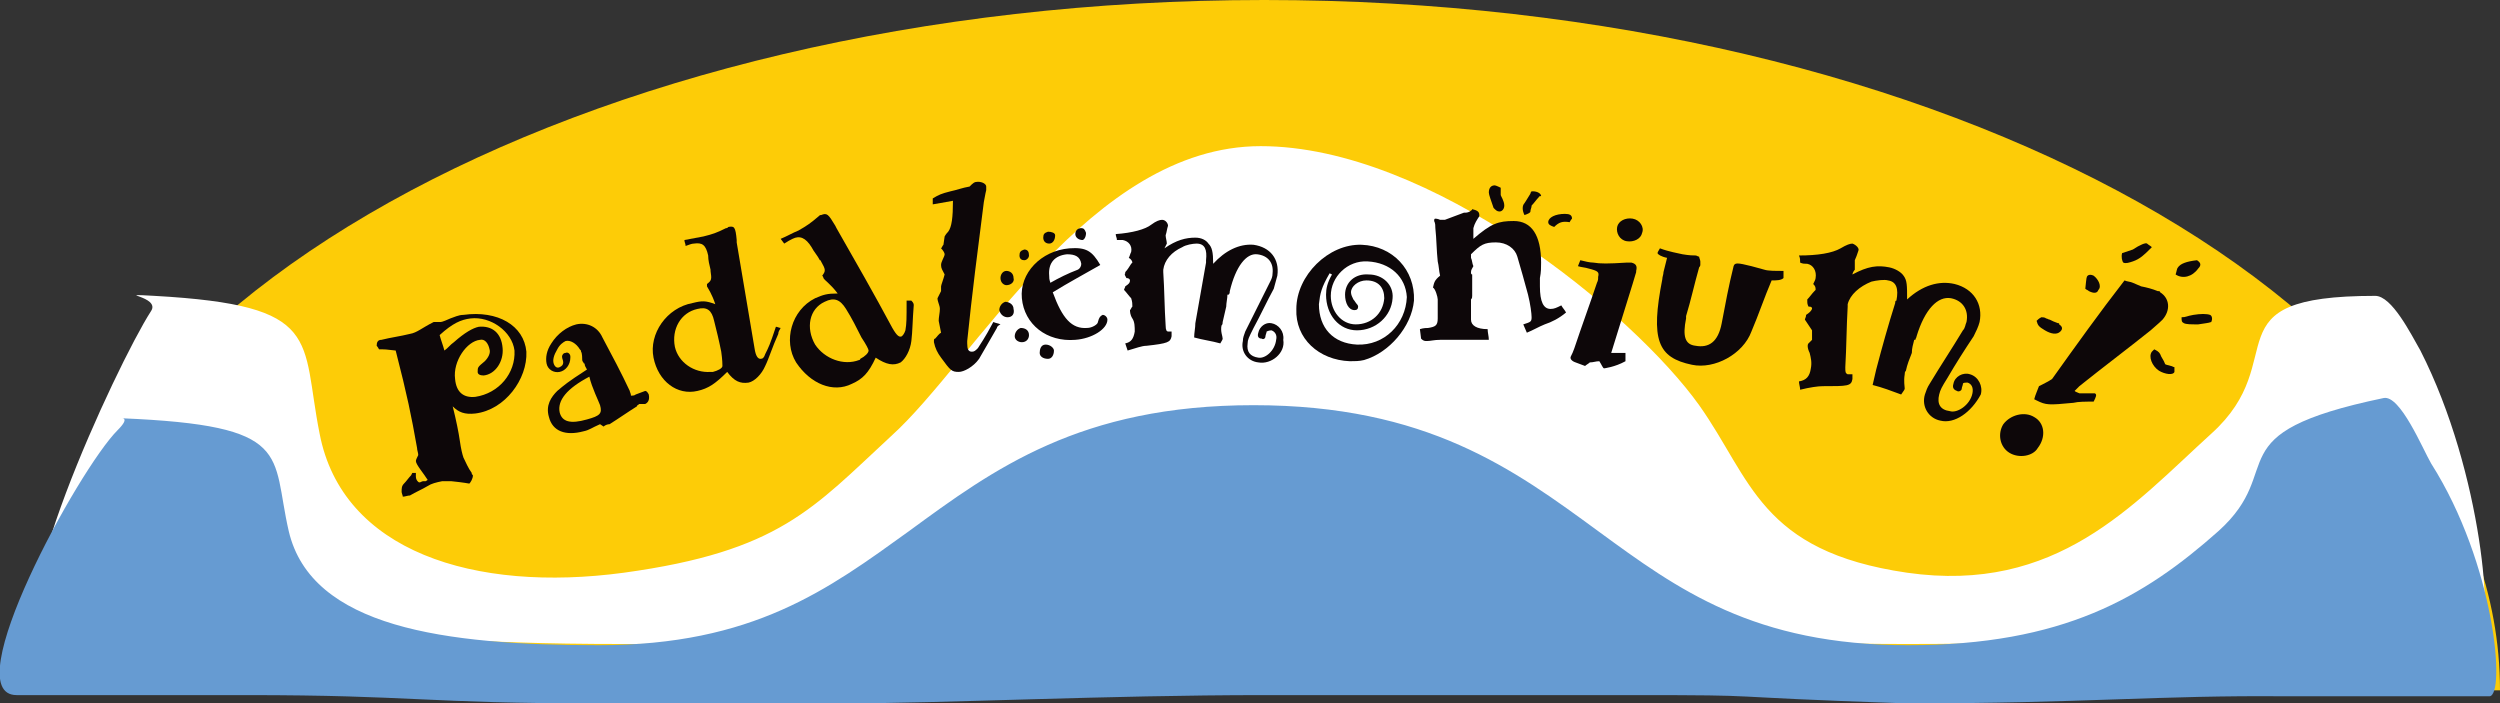 <?xml version="1.0" encoding="utf-8"?>
<!-- Generator: Adobe Illustrator 23.0.1, SVG Export Plug-In . SVG Version: 6.00 Build 0)  -->
<svg version="1.1" id="Layer_1" xmlns="http://www.w3.org/2000/svg" xmlns:xlink="http://www.w3.org/1999/xlink" x="0px" y="0px"
	 viewBox="0 0 210.4 59.2" style="enable-background:new 0 0 210.4 59.2;" xml:space="preserve">
<rect x="0" y="0" width="210.4" height="59.2" fill="#333333" stroke="none"/>
<style type="text/css">
	.st0{fill:#FDCC07;}
	.st1{fill:#FFFFFF;}
	.st2{fill:#669BD2;}
	.st3{fill:#0D0709;}
</style>
<g>
	<g>
		<path class="st0" d="M2.3,58.1C2.3,26,48.9,0,106.4,0s104,26,104,58.1"/>
		<path class="st1" d="M160.5,54.2c-14.3,0-10.4-0.9-22.6-0.9h-30.5c-12.7,0-27.2,1.4-34.8,0.9c-10.5-0.7-5.8,0-20.1,0
			S37,53.4,23.4,53.4h-19c-5.1,0,5.4-22.7,8.3-27.2c0.9-1.3-3.4-1.5,0.3-1.3c14.3,0.8,12.3,3.6,13.9,11.6c1.9,9.9,13,13.4,25.6,11.7
			c13.1-1.8,15.9-5.4,22.5-11.5c7-6.3,16.8-24.4,31.1-24.4c14.3,0,31.4,14.1,36.9,21.8c4.4,6.2,5.1,12.3,17.5,14.1
			c12.6,1.8,19-5.7,25.6-11.7c7-6.3-0.5-11.6,13.8-11.6c1.4,0,3,3.2,3.8,4.6c5.3,10.4,6.2,23.9,4.9,23.9h-16.8
			C181.5,53.4,174.8,54.2,160.5,54.2"/>
		<path class="st2" d="M160.5,59.2c-17.6-0.6-10.6-0.7-23.1-0.7h-31.1c-13,0-27.1,0.7-35.5,0.7H50.4c-14.6,0-15.7-0.7-29.6-0.7H1.4
			c-5.2,0,5.2-19,8.5-22.3c1.1-1.1,0.3-1,0.3-1c14.6,0.6,12.6,3,14.1,9.5c1.9,8.1,13.1,9.6,26.1,9.6s19.3-4.7,26.1-9.6
			c7.1-5.2,14.4-10.6,29-10.6c14.6,0,21.9,5.4,29,10.6c6.7,4.9,13.1,9.6,26.1,9.6c13,0,19.8-4,26.1-9.6c5.9-5.3-0.5-8.2,13.9-11.2
			c1.4-0.3,3.3,4.3,4,5.5c5.4,8.5,6.3,19.6,4.9,19.6h-17.2C181.9,58.5,175.1,59.2,160.5,59.2"/>
		<path class="st3" d="M40,34.8c-0.9,0.1-1.4-0.1-1.9-0.6c0.3,1.2,0.5,2.2,0.6,2.9c0.1,0.7,0.2,1.1,0.3,1.4c0.2,0.4,0.4,0.9,0.7,1.3
			c0,0.1,0,0.1,0.1,0.2c0,0.3-0.2,0.6-0.3,0.7c0,0-0.5-0.1-1.5-0.2c-0.1,0-0.4,0-0.8,0c-0.5,0.1-0.9,0.2-1.2,0.4
			c-0.5,0.3-1,0.5-1.5,0.8c-0.2,0-0.4,0.1-0.6,0.1c0-0.1-0.1-0.3-0.1-0.4c0-0.3,0-0.5,0.2-0.7c0.2-0.2,0.4-0.5,0.6-0.7l0.1-0.2
			c0.1,0,0.2,0,0.3,0c0,0.1,0,0.2,0,0.3c0,0.3,0.2,0.5,0.3,0.5c0.1,0,0.2-0.1,0.3-0.1c0.1,0,0.1,0,0.2,0c0.1,0,0.1-0.1,0.2-0.1
			c-0.3-0.5-1-1.3-1-1.6c0-0.1,0.1-0.3,0.2-0.5c0-0.2-0.1-0.4-0.1-0.6c-0.5-2.8-0.8-4.3-1.8-8.2c-0.8-0.1-0.9-0.1-1.4-0.1
			c-0.1-0.2-0.2-0.3-0.2-0.3c0-0.3,0.1-0.5,0.4-0.5c0.8-0.2,1.6-0.3,2.4-0.5c0.6-0.1,1-0.5,2-1c0.3,0,0.5,0,0.6,0
			c0.1,0,0.6-0.2,0.8-0.3c0.3-0.1,0.7-0.3,1.1-0.3c2.9-0.4,5.1,0.9,5.3,3.1C44.4,31.9,42.5,34.5,40,34.8 M39.6,26.8
			c-0.8,0.1-1.5,0.4-2.6,1.4c0.1,0.4,0.3,0.9,0.4,1.3c0.3-0.2,0.5-0.5,0.8-0.7c0.9-0.8,1.6-1.2,2.1-1.3c1.1-0.1,1.9,0.5,2,1.8
			c0.1,1.1-0.6,2.2-1.6,2.3c-0.3,0-0.5-0.1-0.5-0.3c0-0.4,0-0.4,0.6-0.9c0.3-0.3,0.5-0.7,0.4-1c-0.1-0.5-0.4-0.9-0.8-0.8
			c-1.1,0.1-2.3,1.8-2.1,3.3c0.1,1.1,0.7,1.6,1.7,1.5c2-0.3,3.4-2,3.3-3.9C43.1,27.9,41.3,26.6,39.6,26.8"/>
		<path class="st3" d="M54.3,34C54.2,34,54.2,34,54.3,34c-0.2,0-0.3,0-0.5,0c-0.1,0.1-0.2,0.1-0.2,0.2c-0.8,0.5-1.5,1-2.3,1.5
			c-0.2,0-0.4,0.1-0.5,0.2l-0.3-0.2c-0.7,0.3-0.9,0.5-1.4,0.6c-1.5,0.4-2.6,0-2.9-1.2c-0.3-1,0.2-1.7,0.7-2.2
			c0.6-0.5,0.8-0.7,2.5-1.8c-0.1-0.2-0.2-0.3-0.2-0.5c0,0-0.1,0-0.1-0.1c0,0-0.1-0.1-0.1-0.2c0-0.1,0-0.6-0.1-0.7
			c0-0.1,0-0.1-0.1-0.2c-0.3-0.5-0.8-0.8-1.2-0.7c-0.2,0.1-0.5,0.3-0.7,0.7c-0.3,0.5-0.4,0.9-0.3,1.2c0.1,0.3,0.3,0.4,0.5,0.3
			c0.2-0.1,0.3-0.2,0.3-0.4c0-0.2-0.1-0.3-0.1-0.5c0-0.1,0.1-0.3,0.3-0.3c0.2-0.1,0.4,0.1,0.4,0.3c0,0,0,0.1,0,0.1
			c0,0.6-0.4,1.1-0.9,1.2c-0.5,0.1-1-0.2-1.1-0.7c-0.1-0.5,0-1.1,0.4-1.7c0.5-0.8,1.3-1.4,2.1-1.6c0.9-0.2,1.8,0.2,2.2,1.1
			c0.8,1.5,1.6,3,2.3,4.5c0,0.1,0.1,0.2,0.1,0.4c0.1,0,0.3,0,0.4-0.1c0.3-0.1,0.5-0.2,0.8-0.3c0.1,0,0.2,0.1,0.3,0.3
			C54.7,33.7,54.5,33.9,54.3,34 M49.6,31.7c-1.9,1-2.7,2-2.5,3c0.2,0.8,0.9,1,2.3,0.6c1.1-0.3,1.3-0.5,1.1-1.2
			C50.4,33.8,49.8,32.6,49.6,31.7"/>
		<path class="st3" d="M65.5,28.1c-0.5,1.1-0.8,2.1-1.1,2.7c-0.3,0.7-0.9,1.3-1.4,1.4c-0.7,0.1-1.2-0.1-1.8-0.9
			c-1,1-1.6,1.4-2.5,1.6c-1.7,0.4-3.3-0.8-3.7-2.8c-0.4-2,1.1-4.2,3.3-4.6c0.8-0.2,1.1-0.2,1.9,0.1c-0.3-0.9-0.6-1.3-0.7-1.5
			c0,0,0-0.1,0-0.2c0.4-0.3,0.4-0.4,0.3-1.1c0,0,0-0.1,0-0.1c-0.1-0.4-0.2-0.8-0.2-1.2c-0.2-0.9-0.5-1.1-1.2-1
			c-0.2,0-0.4,0.1-0.7,0.2c0-0.2-0.1-0.3-0.1-0.5c0.5-0.1,1.1-0.2,1.6-0.3c0.8-0.2,1.1-0.3,1.9-0.7c0.1,0,0.1,0,0.2-0.1
			c0.5-0.1,0.6,0,0.7,1.1l0,0.2c0.5,3,1,5.9,1.5,8.9c0.1,0.7,0.3,0.9,0.5,0.9c0.2,0,0.3-0.1,0.4-0.4c0.3-0.6,0.4-0.8,0.9-2.3
			c0.1,0,0.3,0.1,0.4,0.1C65.6,27.8,65.5,27.9,65.5,28.1 M60.1,27c-0.2-0.9-0.6-1.2-1.4-1c-1.4,0.3-2.2,1.7-1.9,3.2
			c0.3,1.3,1.6,2.2,3,2.1l0.2,0c0.4-0.1,0.8-0.3,0.8-0.5c0-0.1,0-0.5-0.1-1.2C60.5,28.6,60.3,27.8,60.1,27"/>
		<path class="st3" d="M76.9,25.7c-0.1,1.2-0.1,2.2-0.2,3c-0.1,0.8-0.5,1.5-0.9,1.8c-0.6,0.3-1.2,0.2-2.1-0.4
			c-0.6,1.3-1.1,1.8-2,2.2c-1.6,0.8-3.5,0-4.7-1.8c-1.1-1.8-0.4-4.4,1.6-5.4c0.7-0.3,1-0.4,1.9-0.4c-0.6-0.8-1.1-1.1-1.2-1.3
			c0,0,0-0.1-0.1-0.2c0.3-0.4,0.3-0.5-0.1-1.2c0,0,0-0.1-0.1-0.1c-0.2-0.4-0.5-0.7-0.7-1.1c-0.5-0.8-1-1-1.6-0.7
			c-0.2,0.1-0.4,0.2-0.7,0.4l-0.3-0.4c0.5-0.2,1-0.5,1.5-0.7c0.7-0.4,1-0.6,1.7-1.2c0.1-0.1,0.1-0.1,0.2-0.1
			c0.5-0.2,0.6-0.1,1.2,0.9l0.1,0.2c1.6,2.8,3.2,5.6,4.7,8.4c0.4,0.7,0.6,0.8,0.8,0.7c0.1-0.1,0.2-0.2,0.3-0.5
			c0.1-0.6,0.1-0.9,0.1-2.5c0.1,0,0.3,0,0.4,0C76.9,25.5,76.9,25.6,76.9,25.7 M71.2,26c-0.5-0.8-1-1-1.8-0.6
			c-1.3,0.6-1.6,2.2-0.8,3.6c0.8,1.2,2.4,1.8,3.7,1.3c0,0,0.1,0,0.1-0.1c0.4-0.2,0.7-0.5,0.7-0.7c0-0.1-0.2-0.5-0.6-1.1
			C72.1,27.6,71.7,26.8,71.2,26"/>
		<path class="st3" d="M83.9,27.6c-0.7,1.2-1.2,2.1-1.5,2.6c-0.5,0.7-1.3,1.1-1.7,1.1c-0.6,0-0.7-0.1-1.5-1.2
			c-0.3-0.4-0.5-0.8-0.6-1.3l0-0.1c0-0.1,0-0.2,0.1-0.2c0.2-0.2,0.3-0.4,0.5-0.5L79,27c0-0.3,0.1-0.7,0.1-1c0-0.3-0.2-0.6-0.2-0.9
			c0,0,0,0,0,0c0.1-0.2,0.2-0.4,0.3-0.6c0-0.1,0-0.2,0-0.4c0-0.1,0.2-0.6,0.3-1c-0.2-0.4-0.3-0.5-0.3-0.8c0-0.3,0.3-0.7,0.3-0.9
			c0-0.1-0.1-0.3-0.3-0.5c0.1-0.1,0.1-0.2,0.2-0.3l0.1-0.7c0,0,0.1-0.2,0.3-0.4c0.3-0.4,0.4-1.2,0.4-2.6c-0.6,0.1-1.1,0.2-1.7,0.3
			c0-0.2,0-0.4,0-0.5c0.5-0.3,0.7-0.4,1.5-0.6c0.5-0.1,1-0.3,1.6-0.4c0.3-0.3,0.4-0.4,0.7-0.4c0.4,0,0.7,0.2,0.7,0.4
			c0,0.1,0,0.2,0,0.3c0,0-0.1,0.4-0.2,1c-0.5,3.9-1,7.8-1.4,11.7c0,0.1,0,0.2,0,0.2c0,0.5,0.1,0.7,0.4,0.7c0.2,0,0.3-0.1,0.5-0.3
			c0.3-0.5,0.5-0.7,1.3-2.2c0.2,0.1,0.4,0.1,0.6,0.2C84,27.4,83.9,27.5,83.9,27.6"/>
		<path class="st3" d="M84.8,26.7c-0.3,0-0.6-0.2-0.7-0.6c0-0.3,0.2-0.6,0.5-0.7c0.3,0,0.7,0.2,0.7,0.6
			C85.4,26.4,85.2,26.7,84.8,26.7 M84.7,24c-0.2,0-0.5-0.2-0.5-0.6c0-0.3,0.2-0.6,0.5-0.6c0.3,0,0.6,0.2,0.6,0.6
			C85.4,23.7,85.1,24,84.7,24 M86,28.8c-0.3,0-0.6-0.2-0.6-0.5c0-0.3,0.2-0.6,0.5-0.7c0.4,0,0.7,0.2,0.7,0.6
			C86.6,28.5,86.4,28.8,86,28.8 M90.5,28.6c-2.4,0.2-4.3-1.3-4.5-3.5c-0.2-2.1,1.6-4,4-4.2c1.4-0.1,1.9,0.2,2.6,1.4
			c-1.4,0.8-2.7,1.5-4,2.3c0.8,2.2,1.6,3.1,2.9,3c0.4,0,0.9-0.3,0.9-0.5c0.1-0.4,0.2-0.5,0.4-0.6c0.2,0,0.4,0.2,0.4,0.4c0,0,0,0,0,0
			C93.2,27.7,91.9,28.5,90.5,28.6 M86.2,21.9c-0.2,0-0.4-0.1-0.4-0.4c0-0.3,0.1-0.4,0.4-0.5c0.3,0,0.4,0.2,0.4,0.5
			C86.6,21.7,86.4,21.9,86.2,21.9 M88.2,30.2c-0.4,0-0.7-0.2-0.7-0.5c0-0.3,0.1-0.7,0.5-0.7c0.4,0,0.7,0.3,0.7,0.5
			C88.7,29.9,88.5,30.2,88.2,30.2 M88.3,20.5c-0.3,0-0.5-0.2-0.5-0.5c0-0.3,0.1-0.4,0.4-0.5c0.3,0,0.6,0.1,0.6,0.3
			C88.8,20.2,88.6,20.5,88.3,20.5 M89.8,21.4c-1,0.1-1.6,0.7-1.5,1.8c0,0.2,0,0.3,0.1,0.6c0.7-0.4,1.5-0.8,2.3-1.1
			c0.2-0.1,0.3-0.3,0.3-0.5C90.9,21.6,90.5,21.4,89.8,21.4 M91.1,20.2c-0.3,0-0.6-0.2-0.6-0.5c0-0.3,0.2-0.5,0.5-0.5
			c0.2,0,0.3,0.1,0.4,0.4C91.4,20,91.2,20.2,91.1,20.2"/>
		<path class="st3" d="M105.9,30.5c-0.9-0.1-1.5-0.9-1.3-1.8c0-0.3,0.1-0.5,0.2-0.8c0.7-1.4,1.4-2.8,2.1-4.2
			c0.1-0.2,0.2-0.4,0.2-0.7c0.1-0.9-0.4-1.5-1.3-1.6c-0.9-0.1-1.8,1-2.3,3.1c0,0.1,0,0.2-0.1,0.3c0,0-0.1,0-0.1,0
			c0,0.3-0.1,0.7-0.1,1c-0.1,0.4-0.2,0.9-0.3,1.3c0,0.1,0,0.2-0.1,0.3c-0.1,0.5,0.1,0.9,0.1,1.1c0,0.1-0.1,0.2-0.2,0.4
			c-0.7-0.2-1.5-0.3-2.2-0.5c0-0.4,0.1-0.8,0.1-1.2c0.3-1.7,0.6-3.4,0.9-5.1c0-0.1,0-0.1,0-0.2c0.1-0.9-0.1-1.4-0.8-1.4
			c-0.3,0-0.9,0.1-1.2,0.3c-0.9,0.4-1.5,1.1-1.6,1.9c0,0.1,0,0.2,0,0.2c0.1,1.5,0.1,3,0.2,4.5c0,0.4,0.1,0.5,0.2,0.5
			c0.1,0,0.2,0,0.3,0c0,0.2,0,0.3,0,0.4c-0.1,0.5-0.3,0.6-2.1,0.8c-0.4,0-0.9,0.2-1.6,0.4l-0.2-0.6c0.5-0.1,0.7-0.4,0.8-1
			c0-0.4,0-0.8-0.2-1.1c-0.2-0.3-0.2-0.6-0.2-0.7c0.1-0.1,0.1-0.2,0.2-0.3c0-0.2,0-0.4-0.1-0.7c-0.2-0.2-0.4-0.5-0.6-0.7
			c0-0.1,0.1-0.2,0.1-0.3c0.3-0.2,0.4-0.3,0.4-0.5c0-0.1-0.1-0.2-0.3-0.2c-0.1-0.2-0.2-0.3-0.1-0.4c0,0,0,0,0-0.1
			c0.2-0.2,0.3-0.4,0.5-0.7c0,0,0.1-0.1,0.1-0.1c0-0.1-0.1-0.3-0.3-0.4c0.1-0.2,0.1-0.3,0.2-0.5c0.1-0.5-0.2-0.9-0.7-1
			c-0.2,0-0.3,0-0.5,0c0-0.2-0.1-0.3-0.1-0.5c1.4-0.1,2.5-0.4,3-0.8c0.4-0.3,0.7-0.4,0.9-0.4c0.3,0,0.5,0.3,0.5,0.5
			c-0.1,0.3-0.1,0.5-0.2,0.8c0,0.2,0.1,0.5,0.1,0.7l-0.2,0.4c1-0.7,1.8-0.9,2.6-0.9c0.5,0,0.9,0.2,1.1,0.5c0.3,0.3,0.4,0.7,0.4,1.7
			c1-1.1,2.2-1.7,3.4-1.6c1.4,0.2,2.2,1.2,2,2.6c-0.1,0.4-0.2,0.7-0.3,1.1c-0.6,1.1-1.1,2.2-1.7,3.3c-0.4,0.8-0.5,1-0.5,1.3
			c-0.1,0.7,0.2,1.1,0.9,1.2c0.6,0.1,1.4-0.6,1.5-1.5c0.1-0.4-0.1-0.7-0.4-0.8c-0.2,0-0.4,0.1-0.4,0.1c0,0.1-0.1,0.3-0.1,0.4
			c0,0.2-0.2,0.3-0.3,0.2c-0.3,0-0.4-0.2-0.3-0.5c0.1-0.5,0.6-0.9,1.1-0.8c0.6,0.1,1.1,0.7,1,1.4C108.2,29.7,107,30.7,105.9,30.5"/>
		<path class="st3" d="M114.8,30.3c-0.4,0.1-0.8,0.1-1.2,0.1c-2.6-0.1-4.6-1.9-4.5-4.4c0-2.8,2.7-5.5,5.5-5.4
			c2.6,0.1,4.5,2.1,4.4,4.7C118.8,27.5,116.9,29.7,114.8,30.3 M115.1,22c-1.7-0.1-3.1,1.3-3.1,2.9c0,1.3,0.9,2.4,2.1,2.4
			c1.3,0,2.3-0.9,2.4-2.2c0-0.9-0.5-1.5-1.5-1.5c-0.7,0-1.3,0.5-1.3,1c0,0.2,0.1,0.4,0.2,0.6c0.1,0.1,0.2,0.3,0.3,0.4
			c0,0,0.1,0.1,0.1,0.2c0,0.2-0.1,0.3-0.3,0.3c-0.5,0-0.8-0.6-0.8-1.3c0-1,0.8-1.8,2-1.7c1.2,0,2.1,0.9,2,2c-0.1,1.5-1.4,2.7-3,2.7
			c-1.5,0-2.6-1.3-2.6-3c0-0.5,0.1-1,0.5-1.7l-0.2-0.1c-0.7,1.2-0.8,1.7-0.9,2.6c0,2,1.2,3.3,3.2,3.4c2.3,0.1,4.1-1.7,4.2-4
			C118.3,23.3,117,22.1,115.1,22"/>
		<path class="st3" d="M130,27.3c-0.5,0.2-1,0.5-1.5,0.7c-0.1-0.2-0.2-0.5-0.3-0.7c0.6-0.2,0.7-0.2,0.7-0.6c0-0.3-0.1-1.1-0.3-1.9
			c-0.3-1.1-0.6-2.2-0.9-3.2c-0.2-0.7-0.9-1.2-1.8-1.2c-1,0-1.3,0.2-2.1,1c0,0.1,0,0.2,0,0.3c0.1,0.2,0.1,0.5,0.2,0.7
			c-0.1,0.2-0.2,0.3-0.2,0.5c0,0.1,0,0.2,0.1,0.2c0,0.6,0,1.2,0,1.8c0,0.1,0,0.2-0.1,0.3c0,0,0,0.1,0,0.1c0,0.2,0,0.3,0,0.5
			c0,0.4,0,0.8,0,1.1c0,0.5,0.5,0.8,1.4,0.8c0,0.3,0.1,0.6,0.1,0.9c-0.2,0-0.3,0-0.5,0c-0.1,0-0.2,0-0.3,0c-1.1,0-2.2,0-3.3,0
			c-0.5,0-0.8,0.1-1.1,0.1c-0.2,0-0.3,0-0.5-0.2l-0.1-0.8c0.3-0.1,0.6-0.1,0.7-0.1c0.6-0.1,0.8-0.2,0.8-0.8c0-0.5,0-1.1,0-1.6
			c0-0.2-0.2-0.9-0.4-1c0.1-0.4,0.1-0.6,0.6-1c-0.1-0.4-0.1-0.8-0.2-1.2c-0.1-0.9-0.1-1.9-0.2-2.8c0-0.2,0-0.4-0.1-0.6c0,0,0,0,0,0
			c0-0.1,0-0.2,0.1-0.2c0,0,0.2,0,0.4,0.1c0.1,0,0.3,0,0.4,0c0.5-0.2,1.1-0.4,1.6-0.6c0.2,0,0.3,0,0.5-0.1c0.1-0.1,0.2-0.1,0.2-0.2
			c0.4,0.1,0.6,0.2,0.6,0.5c0,0,0,0.1,0,0.1c-0.2,0.3-0.4,0.6-0.5,1c0,0.2,0,0.4,0,0.7c0,0,0,0.1,0,0.2c1.5-1.3,2.1-1.5,3.4-1.5
			c1.5,0,2.3,1.2,2.3,3.5c0,0.4,0,0.8-0.1,1.3c0,0.2,0,0.4,0,0.5c0,0.1,0,0.2,0,0.2c0,1.3,0.3,1.9,0.9,1.9c0.3,0,0.5-0.1,0.9-0.3
			c0.1,0.2,0.3,0.4,0.4,0.6C131.2,26.8,130.6,27.1,130,27.3 M126.2,17.8c-0.2,0-0.3-0.1-0.5-0.3c-0.2-0.6-0.4-1.1-0.4-1.3
			c0-0.4,0.2-0.6,0.5-0.6c0.1,0,0.5,0.2,0.5,0.2c0,0.2,0,0.4,0,0.6c0,0.1,0.3,0.5,0.3,0.9C126.6,17.6,126.4,17.8,126.2,17.8
			 M129.5,16.6c-0.2,0.2-0.4,0.5-0.6,0.7c0,0.2-0.1,0.3-0.1,0.5c0,0.1-0.2,0.2-0.5,0.3c-0.2-0.4-0.2-0.8,0-1c0,0,0.2-0.3,0.5-0.8
			c0,0,0-0.1,0.1-0.2c0,0,0.1,0,0.1,0c0.4,0,0.7,0.2,0.7,0.4C129.5,16.5,129.5,16.6,129.5,16.6 M132.1,18.7c-0.6-0.1-0.9,0-1.3,0.4
			c-0.3-0.1-0.5-0.2-0.5-0.4c0-0.4,0.6-0.7,1.4-0.7c0.4,0,0.6,0.1,0.6,0.4C132.3,18.4,132.2,18.5,132.1,18.7"/>
		<path class="st3" d="M135,31c-0.1,0-0.2-0.3-0.4-0.6c-0.3,0-0.5,0.1-0.8,0.1c-0.1,0.1-0.3,0.2-0.4,0.3c-0.3-0.1-0.5-0.2-0.8-0.3
			c-0.3-0.1-0.5-0.3-0.4-0.5c0,0,0,0,0,0c0.1-0.2,0.2-0.4,0.3-0.7c0.6-1.8,1.3-3.7,1.9-5.5c0.1-0.2,0.1-0.3,0.1-0.5
			c0.1-0.4,0-0.5-0.8-0.7c-0.3-0.1-0.6-0.1-0.9-0.2l0.2-0.5c0.4,0.1,0.8,0.2,1.1,0.2c0.6,0.1,1.2,0.1,2.8,0c0.1,0,0.3,0,0.4,0
			c0.4,0.1,0.5,0.3,0.4,0.7c0,0,0,0.1,0,0.1c-0.1,0.3-0.2,0.7-0.3,1c-0.6,1.9-1.2,3.9-1.8,5.8c0.4,0,0.8,0,1.2,0c0,0.2,0,0.4,0,0.7
			C135.9,30.9,135,31,135,31 M136.9,20.3c-0.6-0.1-0.9-0.7-0.8-1.2c0.1-0.5,0.7-0.8,1.3-0.7c0.6,0.1,1,0.7,0.8,1.2
			C138.1,20.1,137.5,20.4,136.9,20.3"/>
		<path class="st3" d="M149.1,23.6c-0.6,1.4-1.1,2.9-1.7,4.3c-0.7,1.9-3.1,3.2-5,2.8c-2.9-0.6-3.5-2.1-2.5-7.2
			c0-0.2,0.1-0.4,0.1-0.6c0.1-0.4,0.2-0.8,0.3-1.2c-0.5-0.1-0.8-0.3-0.8-0.4c0-0.1,0.1-0.2,0.2-0.4c0.8,0.3,1.5,0.4,1.9,0.5
			c0.6,0.1,0.9,0.1,1.1,0.1c0.1,0,0.2,0.1,0.3,0.1c0,0.1,0.1,0.3,0.1,0.4c0,0.1,0,0.2,0,0.3c0,0.1-0.1,0.2-0.1,0.2
			c-0.4,1.4-0.7,2.8-1.1,4.1c0,0.1,0,0.1,0,0.2c-0.3,1.5-0.1,2.2,0.8,2.3c1.1,0.2,1.9-0.3,2.2-1.9c0.3-1.6,0.6-3.2,1-4.8
			c0.1-0.3,0.3-0.3,1.5,0c0.4,0.1,0.7,0.2,1.1,0.3c0.3,0.1,0.9,0.1,1.6,0.1c0,0.2,0,0.4,0,0.6C149.9,23.6,149.5,23.6,149.1,23.6"/>
		<path class="st3" d="M163.3,35.4c-1-0.2-1.6-1.2-1.3-2.2c0.1-0.3,0.2-0.6,0.4-0.9c0.9-1.5,1.9-3,2.8-4.5c0.2-0.2,0.2-0.5,0.3-0.7
			c0.2-1-0.3-1.8-1.3-2c-1.1-0.2-2.2,0.9-2.9,3.2c0,0.1-0.1,0.2-0.1,0.3l-0.1,0c-0.1,0.4-0.2,0.7-0.2,1.1c-0.2,0.5-0.4,1-0.5,1.5
			c-0.1,0.1-0.1,0.2-0.1,0.3c-0.1,0.6,0,1,0,1.2c0,0.1-0.1,0.2-0.3,0.5c-0.8-0.3-1.6-0.6-2.4-0.8c0.1-0.4,0.2-0.9,0.3-1.3
			c0.5-1.9,1-3.7,1.6-5.6c0-0.1,0-0.2,0.1-0.2c0.2-1,0-1.6-0.7-1.7c-0.3-0.1-1,0-1.4,0.1c-1,0.4-1.8,1.1-2,1.9c0,0.1,0,0.2,0,0.2
			c-0.1,1.7-0.1,3.4-0.2,5.1c0,0.4,0,0.5,0.2,0.6c0.1,0,0.2,0,0.4,0c0,0.2,0,0.3,0,0.4c-0.1,0.6-0.4,0.6-2.5,0.6
			c-0.4,0-1.1,0.1-1.9,0.3c0-0.2-0.1-0.5-0.1-0.7c0.6-0.1,0.9-0.4,1-1.1c0.1-0.5,0-0.9-0.1-1.3c-0.2-0.4-0.2-0.7-0.1-0.8
			c0.1-0.1,0.2-0.2,0.3-0.3c0-0.3,0-0.5,0-0.8c-0.2-0.3-0.4-0.6-0.6-0.9c0-0.1,0.1-0.2,0.1-0.4c0.3-0.2,0.4-0.3,0.5-0.5
			c0-0.1,0-0.2-0.3-0.2c-0.1-0.2-0.1-0.3-0.1-0.5c0,0,0,0,0-0.1c0.2-0.2,0.4-0.5,0.6-0.7c0,0,0.1-0.1,0.1-0.1c0-0.2,0-0.3-0.2-0.5
			c0.1-0.2,0.2-0.4,0.2-0.5c0.1-0.6-0.2-1.1-0.7-1.2c-0.2,0-0.4,0-0.6-0.1c0-0.2,0-0.4-0.1-0.6c1.6,0,2.8-0.2,3.5-0.6
			c0.5-0.3,0.8-0.4,1-0.4c0.3,0.1,0.6,0.4,0.5,0.6c-0.1,0.3-0.2,0.6-0.3,0.8c0,0.3,0,0.5,0,0.8c-0.1,0.1-0.2,0.3-0.2,0.4
			c1.3-0.7,2.1-0.8,3.1-0.6c0.5,0.1,1,0.4,1.2,0.7c0.3,0.4,0.3,0.8,0.3,2c1.3-1.2,2.7-1.6,4-1.3c1.6,0.4,2.4,1.7,2.1,3.2
			c-0.1,0.4-0.3,0.8-0.5,1.2c-0.8,1.2-1.5,2.3-2.2,3.5c-0.5,0.8-0.6,1-0.7,1.4c-0.2,0.8,0.1,1.3,0.9,1.4c0.6,0.2,1.7-0.5,1.9-1.5
			c0.1-0.5-0.1-0.8-0.4-0.9c-0.2,0-0.4,0-0.4,0.1c0,0.1-0.1,0.3-0.1,0.4c0,0.2-0.3,0.3-0.4,0.2c-0.3-0.1-0.4-0.3-0.3-0.6
			c0.1-0.6,0.8-1,1.4-0.8c0.7,0.2,1.1,1,0.9,1.7C165.9,34.7,164.5,35.7,163.3,35.4"/>
		<path class="st3" d="M172.1,27.8c-0.5-0.3-0.6-0.4-0.7-0.8c0.1-0.1,0.2-0.2,0.4-0.3c0.1,0,0.3,0,0.4,0.1c0.1,0,0.2,0.1,0.3,0.1
			c0.2,0.1,0.4,0.2,0.7,0.3c0.1,0,0.1,0,0.1,0.1c0.3,0.2,0.3,0.4,0.1,0.6C173.1,28.2,172.6,28.1,172.1,27.8 M175.8,24.5
			c-0.1-0.1-0.2-0.1-0.3-0.2c0.1-1,0.1-1,0.2-1.1c0.1-0.1,0.3-0.1,0.5,0c0.4,0.3,0.7,0.9,0.4,1.2C176.5,24.7,176.2,24.7,175.8,24.5
			 M179.5,21c0.6-0.4,1.1-0.6,1.2-0.5c0.1,0.1,0.3,0.2,0.4,0.3c-0.1,0.1-0.1,0.1-0.2,0.2c-0.4,0.4-0.8,0.8-1.4,1
			c-0.3,0.1-0.6,0.2-0.8,0.1c-0.1-0.1-0.2-0.5-0.1-0.8 M169.1,38.1c-0.8-0.5-1-1.6-0.5-2.4c0.6-0.8,1.8-1.1,2.6-0.6
			c0.9,0.5,1,1.7,0.3,2.6C171.1,38.4,169.9,38.6,169.1,38.1 M181,27.8c-2,1.6-4,3.1-6,4.7c-0.1,0.1-0.3,0.3-0.4,0.4
			c0.1,0.1,0.2,0.1,0.4,0.2c0.4,0,0.9,0,1.3,0c0.2,0.1,0.1,0.3-0.1,0.7c-0.7,0-1.3,0-1.7,0.1c-2.1,0.2-2.3,0.2-3.1-0.2l-0.2-0.1
			c0.1-0.4,0.3-0.8,0.4-1.1c0.4-0.2,0.8-0.4,1.1-0.6c2-2.8,4-5.6,6.1-8.3c0.2,0.1,0.5,0.1,0.7,0.2c0.2,0.1,0.5,0.2,0.7,0.3
			c0.5,0.1,0.9,0.2,1.4,0.4c0.1,0,0.2,0,0.2,0.1c0.8,0.5,0.9,1.5,0.2,2.3C181.9,27,181.7,27.2,181,27.8 M183.1,23.1
			c0.1-0.3,0.1-0.5,0.2-0.6c0.2-0.3,0.7-0.5,1.6-0.6c0.3,0.2,0.4,0.4,0.1,0.7C184.5,23.3,183.7,23.5,183.1,23.1 M185,27.3
			c-0.6,0-1,0-1.2-0.1c-0.2-0.1-0.2-0.2-0.2-0.5c0.4,0,0.4-0.1,1-0.2c0.6-0.1,1.1-0.1,1.4,0c0.2,0.1,0.2,0.4,0.1,0.6c0,0,0,0,0,0
			C185.8,27.2,185.6,27.2,185,27.3 M181.7,31.2c-0.6-0.4-0.9-1.2-0.6-1.6c0,0,0.1-0.1,0.2-0.2c0.2,0.1,0.4,0.2,0.5,0.4
			c0.1,0.3,0.3,0.5,0.4,0.8c0,0.1,0.2,0.1,0.5,0.2c0.1,0,0.2,0.1,0.3,0.1c0,0.2,0,0.4,0,0.4C182.9,31.6,182.2,31.5,181.7,31.2"/>
	</g>
</g>
</svg>
